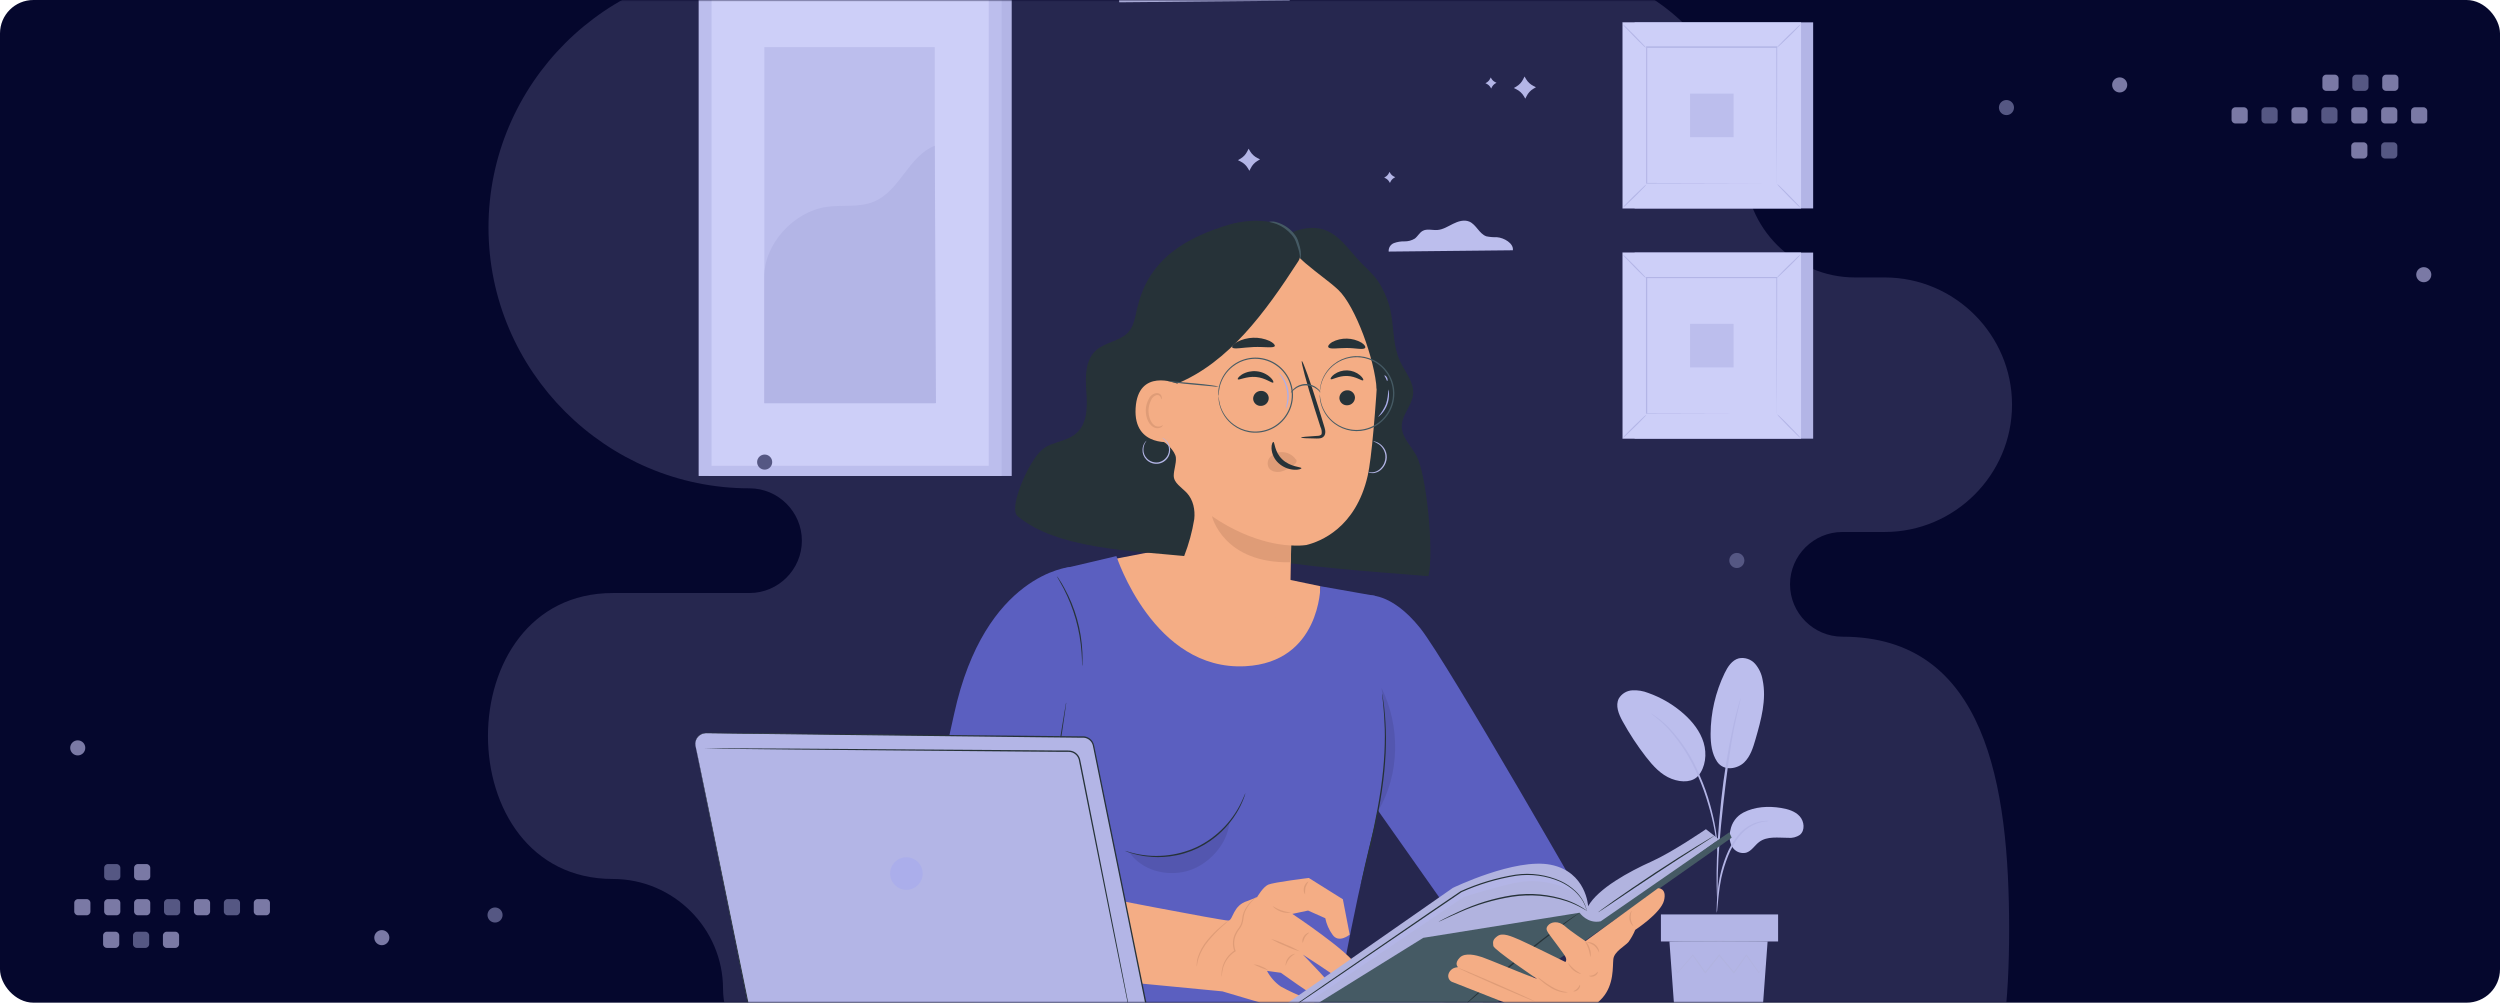 <svg width="748" height="300" viewBox="0 0 748 300" fill="none" xmlns="http://www.w3.org/2000/svg">
<rect width="748" height="300" rx="10" fill="#05072D"/>
<mask id="mask0" mask-type="alpha" maskUnits="userSpaceOnUse" x="0" y="0" width="748" height="300">
<rect width="748" height="300" rx="10" fill="#05072D"/>
</mask>
<g mask="url(#mask0)">
<path opacity="0.35" fill-rule="evenodd" clip-rule="evenodd" d="M183.388 262.987C201.509 262.987 216.336 277.804 216.336 295.917C216.336 328.964 290.4 356 323.463 356H341.435H481.076H551.246C594.199 356 601.131 320.878 601.131 277.948C601.131 235.019 594.199 190.498 551.246 190.498C542.627 190.498 535.574 183.45 535.574 174.835C535.574 166.219 542.627 159.169 551.246 159.169H563.903C584.856 159.169 602 142.034 602 121.093C602 100.173 584.895 83.054 563.975 83.015H555.008C536.887 83.015 522.061 68.197 522.061 50.084C522.061 17.038 495.009 -10 461.947 -10H224.251C181.3 -10 146.158 25.124 146.158 68.053C146.158 110.982 181.3 146.106 224.251 146.106C232.87 146.106 239.923 153.155 239.923 161.77C239.923 170.385 232.87 177.434 224.251 177.434H183.388C133.537 177.434 133.537 262.987 183.388 262.987Z" fill="#64638F"/>
<path d="M521.628 243.111C525.059 241.34 529.093 241.113 532.9 241.74C534.945 242.077 537.075 242.688 538.469 244.231C539.864 245.774 540.122 248.468 538.532 249.784C537.501 250.486 536.256 250.802 535.015 250.677C532.039 250.677 528.749 250.121 526.352 251.915C524.989 252.933 524.088 254.633 522.435 255.134C521.624 255.323 520.773 255.242 520.011 254.904C519.25 254.567 518.618 253.99 518.213 253.262C517.442 251.766 517.271 250.032 517.735 248.414C517.932 247.289 518.385 246.226 519.06 245.306C519.736 244.386 520.615 243.635 521.628 243.111Z" fill="#BCBEED"/>
<path d="M513.796 227.946C515.895 230.938 519.968 229.951 521.856 228.118C523.744 226.285 524.543 223.646 525.271 221.116C526.932 215.343 528.608 209.288 527.37 203.413C527.073 201.631 526.293 199.965 525.114 198.596C524.514 197.924 523.749 197.421 522.894 197.136C522.04 196.852 521.125 196.796 520.242 196.974C518.19 197.523 516.913 199.528 515.989 201.447C513.268 207.098 511.841 213.285 511.814 219.557C511.814 222.479 512.151 225.533 513.796 227.946Z" fill="#BCBEED"/>
<path d="M508.038 232.239C510.318 229.544 510.749 225.596 509.73 222.212C508.712 218.828 506.433 215.946 503.793 213.596C500.685 210.84 497.073 208.712 493.156 207.33C491.638 206.726 490.008 206.459 488.378 206.546C487.56 206.592 486.767 206.837 486.066 207.26C485.366 207.683 484.78 208.272 484.359 208.975C483.239 211.105 484.312 213.674 485.479 215.805C487.523 219.528 489.857 223.085 492.459 226.442C494.558 229.144 496.955 231.808 500.143 233.03C503.331 234.252 506.652 234.056 508.313 231.863" fill="#BCBEED"/>
<path d="M513.655 273.119C513.765 272.672 513.828 272.215 513.843 271.756C513.937 270.769 514.062 269.523 514.203 268.043C514.386 266.215 514.666 264.398 515.041 262.599C515.529 260.406 516.191 258.255 517.023 256.168C517.836 254.083 518.941 252.123 520.305 250.348C521.416 248.906 522.834 247.728 524.456 246.902C525.555 246.355 526.735 245.988 527.95 245.813C528.407 245.797 528.862 245.732 529.305 245.617C528.847 245.566 528.385 245.566 527.926 245.617C526.665 245.714 525.432 246.035 524.284 246.565C522.573 247.371 521.074 248.564 519.905 250.051C518.48 251.846 517.332 253.845 516.498 255.98C515.656 258.097 514.998 260.283 514.532 262.513C514.181 264.337 513.94 266.182 513.811 268.035C513.694 269.602 513.647 270.886 513.623 271.771C513.587 272.22 513.597 272.672 513.655 273.119Z" fill="#B3B5E6"/>
<path d="M513.913 270.26C513.936 270.052 513.936 269.841 513.913 269.633V267.824C513.913 266.257 513.913 263.993 513.991 261.189C514.132 255.589 514.61 249.565 515.558 241.066C516.443 233.077 517.626 223.779 518.871 217.732C519.138 216.353 519.412 215.116 519.655 214.035C519.897 212.954 520.109 212.014 520.305 211.254L520.728 209.499C520.79 209.296 520.827 209.085 520.837 208.873C520.745 209.063 520.671 209.263 520.618 209.468C520.477 209.922 520.305 210.494 520.093 211.199C519.882 211.904 519.623 212.875 519.349 213.964C519.075 215.053 518.769 216.275 518.48 217.646C516.932 224.795 515.768 232.022 514.994 239.296C514.062 247.818 513.639 255.565 513.6 261.181C513.6 263.993 513.6 266.265 513.701 267.832C513.701 268.568 513.78 269.163 513.811 269.633C513.817 269.846 513.851 270.057 513.913 270.26Z" fill="#B3B5E6"/>
<path d="M513.944 255.307C513.992 254.678 513.992 254.047 513.944 253.419C513.874 252.213 513.701 250.458 513.365 248.312C512.952 245.802 512.397 243.318 511.704 240.87C510.886 237.857 509.839 234.911 508.571 232.058C506.414 226.795 503.317 221.97 499.43 217.818C498.757 217.105 498.037 216.438 497.276 215.82C496.947 215.538 496.657 215.264 496.359 215.037L495.529 214.458C495.032 214.081 494.508 213.74 493.962 213.439C493.868 213.565 496.21 214.943 499.163 218.084C502.919 222.272 505.933 227.069 508.077 232.27C509.318 235.107 510.364 238.025 511.21 241.004C511.924 243.429 512.515 245.889 512.981 248.374C513.372 250.497 513.592 252.228 513.764 253.434C513.775 254.062 513.836 254.688 513.944 255.307Z" fill="#B3B5E6"/>
<path d="M499.493 281.688L500.989 302.219H527.362L528.866 281.688H499.493Z" fill="#B3B5E6"/>
<path d="M532.007 273.597H496.947V281.688H532.007V273.597Z" fill="#B3B5E6"/>
<path d="M528.373 288.393C528.373 288.393 528.334 288.464 528.247 288.589L527.856 289.106C527.48 289.584 526.971 290.25 526.289 291.072L526.219 291.158L526.156 291.072L522.412 285.848H522.631L518.91 291.111L518.793 291.276L518.668 291.119L514.258 285.879H514.508C514.438 285.981 514.352 286.083 514.265 286.184L510.349 291.127L510.224 291.291L510.098 291.119C508.759 289.231 507.513 287.461 506.385 285.863H506.597L502.022 291.08L501.936 291.174L501.874 291.064L500.44 288.66L500.072 288.017C500.028 287.946 499.991 287.869 499.962 287.79C499.962 287.79 500.017 287.853 500.119 287.994L500.519 288.613C500.887 289.184 501.396 289.976 502.03 290.962H501.881L506.393 285.683L506.503 285.55L506.605 285.691L510.357 290.931H510.106L514.023 285.981L514.265 285.675L514.391 285.519L514.516 285.675L518.91 290.931H518.668L522.42 285.699L522.529 285.542L522.639 285.699L526.328 290.97H526.195L527.762 289.051L528.193 288.558C528.246 288.496 528.306 288.441 528.373 288.393Z" fill="#B1B3DF"/>
<path d="M529.226 281.555C529.226 281.641 522.623 281.72 514.469 281.72C506.315 281.72 499.711 281.641 499.711 281.555C499.711 281.469 506.322 281.391 514.469 281.391C522.615 281.391 529.226 281.461 529.226 281.555Z" fill="#B1B3DF"/>
<path d="M542.496 6.687H489.083V62.364H542.496V6.687Z" fill="#B3B5E6"/>
<path d="M538.877 6.687H485.463V62.364H538.877V6.687Z" fill="#CDCFF8"/>
<path d="M538.861 62.388H485.448V6.672H538.861V62.388ZM485.448 62.349H538.861V6.734H485.479L485.448 62.349Z" fill="#B3B5E6"/>
<path d="M531.701 14.176H492.646V54.884H531.701V14.176Z" fill="#CDCFF8"/>
<path d="M492.647 55.15C492.369 55.559 492.046 55.935 491.683 56.27C491.056 56.928 490.179 57.837 489.2 58.792C488.221 59.748 487.312 60.617 486.647 61.236C486.307 61.591 485.929 61.906 485.519 62.176C485.791 61.766 486.112 61.39 486.474 61.056C487.101 60.398 487.978 59.489 488.965 58.534C489.952 57.578 490.853 56.701 491.519 56.09C491.858 55.735 492.236 55.42 492.647 55.15Z" fill="#B3B5E6"/>
<path d="M531.702 55.056C532.111 55.333 532.487 55.656 532.822 56.02C533.48 56.638 534.388 57.516 535.336 58.503C536.284 59.489 537.169 60.383 537.78 61.048C538.135 61.388 538.45 61.766 538.72 62.176C538.305 61.91 537.929 61.588 537.6 61.221C536.942 60.594 536.033 59.717 535.078 58.73C534.122 57.743 533.245 56.842 532.634 56.176C532.278 55.843 531.965 55.466 531.702 55.056Z" fill="#B3B5E6"/>
<path d="M531.592 14.277C531.882 13.869 532.218 13.495 532.595 13.165C533.222 12.507 534.099 11.599 535.078 10.651C536.057 9.703 536.966 8.818 537.632 8.207C537.969 7.85 538.348 7.534 538.759 7.267C538.485 7.678 538.162 8.054 537.796 8.387C537.177 9.045 536.3 9.954 535.313 10.909C534.326 11.865 533.417 12.742 532.752 13.353C532.405 13.709 532.016 14.019 531.592 14.277Z" fill="#B3B5E6"/>
<path d="M492.537 14.379C492.126 14.105 491.75 13.781 491.417 13.416C490.759 12.797 489.85 11.92 488.902 10.933C487.955 9.946 487.069 9.045 486.459 8.379C486.102 8.042 485.786 7.663 485.519 7.251C485.924 7.53 486.297 7.853 486.631 8.215C487.289 8.834 488.197 9.719 489.153 10.698C490.109 11.677 490.994 12.594 491.605 13.259C491.96 13.593 492.273 13.969 492.537 14.379Z" fill="#B3B5E6"/>
<path d="M531.592 54.884C531.592 54.884 531.592 54.813 531.592 54.688C531.592 54.563 531.592 54.359 531.592 54.116C531.592 53.607 531.592 52.871 531.592 51.915C531.592 49.988 531.592 47.215 531.553 43.62C531.553 36.492 531.506 26.332 531.474 14.176L531.623 14.325H492.678L492.85 14.152C492.85 29.09 492.85 43.072 492.85 54.884L492.701 54.735L520.9 54.813L528.819 54.852H530.918H528.85H520.963L492.67 54.931H492.521V54.782C492.521 43.032 492.521 29.011 492.521 14.05V13.87H492.646H531.592H531.741V14.027C531.741 26.223 531.686 36.414 531.662 43.573C531.662 47.121 531.662 49.91 531.623 51.829C531.623 52.777 531.623 53.497 531.623 53.999C531.623 54.234 531.623 54.422 531.623 54.555C531.624 54.665 531.614 54.776 531.592 54.884Z" fill="#B3B5E6"/>
<path d="M518.691 28.009H505.657V41.043H518.691V28.009Z" fill="#BCBEED"/>
<path d="M542.496 75.571H489.083V131.248H542.496V75.571Z" fill="#B3B5E6"/>
<path d="M538.877 75.571H485.463V131.248H538.877V75.571Z" fill="#CDCFF8"/>
<path d="M538.861 131.271H485.448V75.555H538.861V131.271ZM485.448 131.232H538.861V75.618H485.479L485.448 131.232Z" fill="#B3B5E6"/>
<path d="M531.701 83.059H492.646V123.767H531.701V83.059Z" fill="#CDCFF8"/>
<path d="M492.647 124.041C492.367 124.448 492.044 124.824 491.683 125.161C491.056 125.819 490.179 126.728 489.2 127.676C488.221 128.624 487.312 129.509 486.647 130.12C486.307 130.474 485.929 130.79 485.519 131.06C485.791 130.65 486.112 130.274 486.474 129.94C487.101 129.282 487.978 128.373 488.965 127.417C489.952 126.462 490.853 125.584 491.519 124.973C491.854 124.616 492.233 124.303 492.647 124.041Z" fill="#B3B5E6"/>
<path d="M531.702 123.939C532.111 124.216 532.487 124.54 532.822 124.903C533.48 125.522 534.388 126.399 535.336 127.386C536.284 128.373 537.169 129.266 537.78 129.932C538.138 130.271 538.454 130.652 538.72 131.067C538.309 130.793 537.933 130.47 537.6 130.104C536.942 129.485 536.033 128.6 535.078 127.621C534.122 126.642 533.245 125.725 532.634 125.06C532.278 124.726 531.965 124.35 531.702 123.939Z" fill="#B3B5E6"/>
<path d="M531.592 83.169C531.865 82.754 532.189 82.375 532.556 82.041C533.182 81.383 534.06 80.474 535.039 79.526C536.018 78.579 536.927 77.701 537.592 77.082C537.93 76.726 538.308 76.41 538.72 76.143C538.446 76.554 538.122 76.93 537.757 77.263C537.138 77.921 536.261 78.829 535.274 79.785C534.287 80.741 533.378 81.618 532.712 82.229C532.374 82.582 531.999 82.897 531.592 83.169Z" fill="#B3B5E6"/>
<path d="M492.537 83.263C492.126 82.988 491.75 82.665 491.417 82.299C490.759 81.68 489.85 80.803 488.902 79.816C487.955 78.829 487.069 77.936 486.459 77.27C486.104 76.931 485.788 76.553 485.519 76.143C485.928 76.413 486.302 76.734 486.631 77.098C487.289 77.717 488.197 78.602 489.153 79.581C490.109 80.56 490.994 81.477 491.605 82.143C491.96 82.476 492.273 82.853 492.537 83.263Z" fill="#B3B5E6"/>
<path d="M531.592 123.767C531.592 123.767 531.592 123.697 531.592 123.571C531.592 123.446 531.592 123.242 531.592 123C531.592 122.49 531.592 121.754 531.592 120.806C531.592 118.872 531.592 116.106 531.553 112.503C531.553 105.375 531.506 95.216 531.475 83.059L531.623 83.208H492.678L492.85 83.036C492.85 97.973 492.85 111.955 492.85 123.767L492.646 123.61L520.845 123.689H528.764H530.864H528.796H520.908L492.615 123.767H492.466V123.618C492.466 111.869 492.466 97.848 492.466 82.887V82.879H492.646H531.592H531.741V83.036C531.741 95.231 531.686 105.422 531.663 112.582C531.663 116.13 531.663 118.919 531.623 120.845C531.623 121.785 531.623 122.506 531.623 123.007C531.623 123.242 531.623 123.43 531.623 123.563C531.618 123.632 531.607 123.7 531.592 123.767Z" fill="#B3B5E6"/>
<path d="M518.691 96.892H505.657V109.926H518.691V96.892Z" fill="#BCBEED"/>
<path d="M373.585 44.497L374.047 45.281C374.569 46.142 375.324 46.837 376.225 47.286L377.008 47.677L376.225 48.147C375.36 48.665 374.664 49.421 374.219 50.325L373.82 51.108L373.358 50.325C372.838 49.462 372.083 48.766 371.18 48.32L370.397 47.92L371.18 47.458C372.043 46.939 372.739 46.183 373.186 45.281L373.585 44.497Z" fill="#B3B5E6"/>
<path d="M456.137 22.886L456.599 23.669C457.113 24.542 457.87 25.247 458.777 25.698L459.56 26.098L458.777 26.56C457.914 27.079 457.218 27.835 456.772 28.737L456.372 29.52L455.91 28.737C455.389 27.876 454.634 27.181 453.733 26.732L452.949 26.332L453.733 25.87C454.595 25.351 455.291 24.595 455.738 23.693L456.137 22.886Z" fill="#B3B5E6"/>
<path d="M414.074 -3.284L414.309 -2.9C414.569 -2.469 414.946 -2.121 415.398 -1.898L415.805 -1.694L415.421 -1.467C414.985 -1.207 414.634 -0.826 414.411 -0.37L414.215 0.029L413.98 -0.355C413.723 -0.788 413.344 -1.136 412.891 -1.357L412.484 -1.561L412.876 -1.796C413.307 -2.056 413.655 -2.433 413.878 -2.885L414.074 -3.284Z" fill="#B3B5E6"/>
<path d="M446.032 23.176L446.259 23.56C446.522 23.991 446.902 24.339 447.356 24.562L447.755 24.766L447.371 24.993C446.94 25.256 446.592 25.636 446.369 26.09L446.165 26.489L445.938 26.105C445.675 25.674 445.295 25.326 444.841 25.103L444.442 24.899L444.826 24.672C445.257 24.409 445.605 24.029 445.828 23.575L446.032 23.176Z" fill="#B3B5E6"/>
<path d="M415.734 51.422L415.969 51.805C416.229 52.236 416.607 52.584 417.058 52.808L417.465 53.012L417.074 53.239C416.642 53.501 416.294 53.882 416.071 54.335L415.867 54.735L415.64 54.351C415.379 53.919 415.002 53.569 414.551 53.341L414.144 53.145L414.528 52.91C414.961 52.65 415.312 52.273 415.538 51.821L415.734 51.422Z" fill="#B3B5E6"/>
<path d="M452.651 74.881C452.933 72.821 450.02 71.121 447.826 70.965C446.775 71.008 445.722 70.918 444.693 70.698C442.547 69.915 441.693 67.181 439.602 66.296C438.035 65.638 436.234 66.226 434.714 66.986C433.194 67.746 431.698 68.709 430.014 68.819C428.542 68.913 426.936 68.364 425.651 69.085C424.688 69.625 424.186 70.73 423.301 71.388C422.378 71.951 421.312 72.239 420.231 72.218C419.15 72.19 418.074 72.365 417.058 72.735C416.558 72.933 416.136 73.286 415.853 73.744C415.571 74.201 415.444 74.738 415.492 75.273L452.651 74.881Z" fill="#BCBEED"/>
<path d="M385.875 0.209C386.267 -2.626 382.264 -4.96 379.264 -5.195C377.823 -5.313 376.334 -5.093 374.979 -5.571C372.034 -6.597 370.859 -10.396 367.992 -11.611C365.846 -12.511 363.371 -11.704 361.287 -10.663C359.204 -9.621 357.151 -8.313 354.825 -8.148C352.804 -8.015 350.611 -8.767 348.841 -7.78C347.517 -7.044 346.828 -5.524 345.613 -4.647C344.347 -3.87 342.885 -3.473 341.399 -3.503C339.919 -3.54 338.445 -3.301 337.052 -2.798C335.713 -2.18 334.6 -0.762 334.874 0.687L385.875 0.209Z" fill="#B1B3DF"/>
<path d="M302.704 -7.639H212.053V142.41H302.704V-7.639Z" fill="#B3B5E6"/>
<path d="M299.688 -7.639H209.037V142.41H299.688V-7.639Z" fill="#BCBEED"/>
<path d="M295.827 -4.6H212.899V139.363H295.827V-4.6Z" fill="#CDCFF8"/>
<path d="M279.683 14.105H228.69V120.657H279.683V14.105Z" fill="#BCBEED"/>
<path d="M228.674 82.957C228.557 73.001 237.502 63.281 247.364 61.894C252.063 61.228 257.053 62.169 261.463 60.328C269.296 57.108 271.795 46.698 279.682 43.604L280.043 120.618H228.674V82.957Z" fill="#B3B5E6"/>
<path d="M330.127 167.882L346.819 164.663L378.84 172.01L395.07 175.394L395.305 197.57L359.101 204.235L334.67 196.998L325.435 183.407L330.127 167.882Z" fill="#F4AD85"/>
<path d="M318.268 170.091L334.02 166.379C334.02 166.379 345.159 200.844 372.645 199.332C395.047 198.118 395.07 175.394 395.07 175.394L411.449 178.285C411.449 178.285 418.319 219.87 410.791 249.04C404.525 273.323 398.963 306.597 398.963 306.597H290.155L318.268 170.091Z" fill="#5B5FC0"/>
<path d="M477.881 276.644C477.881 276.644 433.006 198.024 424.93 187.935C416.087 176.891 409.029 178.167 409.029 178.167L404.282 231.126L442.437 285.26L451.531 288.542L477.881 276.644Z" fill="#5B5FC0"/>
<path d="M320.148 169.653C320.148 169.653 294.644 171.689 285.495 213.518C281.359 232.419 276.095 254.57 274.622 269.453C273.526 280.255 280.192 291.487 290.962 292.866L304.482 295.372C308.054 296.035 311.744 295.304 314.792 293.328C317.84 291.352 320.015 288.282 320.868 284.751L325.435 265.842L313.27 261.753L316.082 205.426L320.148 169.653Z" fill="#5B5FC0"/>
<path d="M413.533 207.517C413.592 207.706 413.632 207.9 413.65 208.097C413.721 208.52 413.799 209.084 413.909 209.781C413.963 210.149 414.018 210.565 414.089 211.003C414.159 211.442 414.183 211.935 414.23 212.46C414.339 213.502 414.465 214.692 414.52 216.016C414.709 219.112 414.73 222.216 414.582 225.314C414.399 229.106 414.023 232.887 413.454 236.641C412.867 240.635 412.13 244.411 411.386 247.826C410.642 251.241 409.898 254.304 409.264 256.873C408.629 259.442 408.073 261.502 407.697 262.928C407.509 263.61 407.36 264.158 407.243 264.565C407.195 264.757 407.135 264.945 407.062 265.129C407.078 264.933 407.113 264.739 407.164 264.549C407.258 264.127 407.391 263.578 407.548 262.889L408.989 256.771C409.593 254.194 410.313 251.132 411.026 247.716C411.739 244.301 412.475 240.534 413.063 236.547C413.65 232.56 414.05 228.714 414.214 225.259C414.379 221.805 414.394 218.632 414.214 216.001C414.214 214.685 414.073 213.494 413.987 212.444C413.948 211.927 413.909 211.442 413.877 210.987C413.846 210.533 413.775 210.142 413.736 209.766C413.658 209.068 413.603 208.504 413.556 208.081C413.536 207.894 413.528 207.706 413.533 207.517Z" fill="#263238"/>
<path d="M326.626 267.863C326.572 267.752 326.527 267.637 326.493 267.518C326.414 267.26 326.305 266.931 326.172 266.508L325.67 264.886C325.529 264.149 325.218 263.454 324.762 262.858C324.091 262.214 323.289 261.723 322.412 261.416C321.38 261.026 320.316 260.727 319.232 260.523C316.647 260.044 314.027 259.782 311.399 259.74H311.187V259.536L313.49 244.521C314.97 235.066 316.318 226.505 317.297 220.238C317.806 217.168 318.213 214.669 318.503 212.899C318.644 212.061 318.762 211.395 318.848 210.901C318.848 210.698 318.918 210.525 318.95 210.384C318.955 210.325 318.971 210.266 318.997 210.212C319.009 210.271 319.009 210.333 318.997 210.392C318.997 210.533 318.997 210.706 318.934 210.917C318.871 211.41 318.777 212.076 318.668 212.922C318.409 214.7 318.041 217.207 317.594 220.285C316.639 226.552 315.339 235.097 313.897 244.568C313.051 249.972 312.26 255.087 311.547 259.576L311.367 259.364C314.027 259.433 316.677 259.729 319.286 260.249C320.386 260.469 321.463 260.786 322.506 261.197C323.419 261.532 324.246 262.067 324.926 262.764C325.206 263.078 325.414 263.45 325.537 263.852L325.827 264.894C326.007 265.529 326.156 266.077 326.281 266.531C326.407 266.986 326.485 267.315 326.548 267.557C326.583 267.657 326.609 267.759 326.626 267.863Z" fill="#263238"/>
<path d="M291.495 274.255C291.52 273.898 291.588 273.545 291.698 273.205C291.945 272.261 292.275 271.341 292.685 270.456C294.021 267.497 296.103 264.937 298.728 263.027C301.352 261.117 304.428 259.922 307.654 259.56C308.621 259.442 309.596 259.41 310.568 259.466C310.927 259.47 311.284 259.515 311.633 259.599C310.324 259.606 309.017 259.688 307.717 259.842C304.564 260.277 301.568 261.484 298.995 263.356C296.422 265.228 294.351 267.707 292.967 270.573C292.411 271.773 291.919 273.002 291.495 274.255Z" fill="#263238"/>
<path d="M297.393 253.435C297.593 253.384 297.799 253.365 298.004 253.38C298.567 253.369 299.129 253.395 299.688 253.458C301.538 253.644 303.35 254.098 305.069 254.805C306.788 255.517 308.397 256.469 309.848 257.633C310.287 257.981 310.703 258.358 311.093 258.761C311.367 259.051 311.516 259.215 311.492 259.239C311.469 259.262 310.803 258.69 309.675 257.86C306.717 255.693 303.276 254.279 299.649 253.74C298.263 253.536 297.393 253.505 297.393 253.435Z" fill="#263238"/>
<path d="M323.79 199.332C323.739 198.961 323.72 198.586 323.735 198.212C323.735 197.491 323.688 196.457 323.594 195.181C323.359 191.849 322.787 188.55 321.886 185.334C320.973 182.124 319.743 179.012 318.213 176.045C317.617 174.909 317.116 174 316.748 173.389C316.542 173.077 316.363 172.746 316.215 172.402C316.465 172.681 316.688 172.982 316.881 173.303C317.296 173.898 317.837 174.783 318.448 175.911C321.708 181.827 323.557 188.417 323.853 195.165C323.907 196.45 323.9 197.515 323.853 198.212C323.869 198.586 323.848 198.962 323.79 199.332Z" fill="#263238"/>
<g opacity="0.3">
<path opacity="0.3" d="M412.373 242.601C418.874 231.58 419.015 217.262 413.337 205.786C415.163 218.012 414.77 230.468 412.177 242.554" fill="black"/>
</g>
<g opacity="0.3">
<path opacity="0.3" d="M354.488 255.064C349.553 256.513 342.738 256.865 337.905 255.064C341.673 260.414 348.934 262.348 355.232 260.61C361.53 258.871 367.342 252.565 367.827 246.04C364.78 250.16 359.43 253.638 354.488 255.064Z" fill="black"/>
</g>
<path d="M372.645 237.267C372.622 237.417 372.582 237.564 372.527 237.706C372.433 237.988 372.324 238.419 372.104 238.936C371.533 240.432 370.822 241.872 369.981 243.236C368.741 245.269 367.243 247.133 365.525 248.782C361.307 252.887 355.864 255.5 350.023 256.223C347.662 256.529 345.272 256.529 342.911 256.223C341.316 256.025 339.743 255.681 338.211 255.197C337.663 255.032 337.263 254.852 336.981 254.75C336.838 254.702 336.699 254.642 336.566 254.57C337.135 254.698 337.697 254.855 338.25 255.04C344.882 256.884 351.955 256.298 358.193 253.387C364.368 250.352 369.247 245.198 371.94 238.865C372.394 237.847 372.606 237.251 372.645 237.267Z" fill="#263238"/>
<path d="M317.625 292.106C317.625 292.106 317.571 292.192 317.43 292.317C317.232 292.514 317.02 292.694 316.795 292.858C315.976 293.469 315.067 293.95 314.101 294.284C312.664 294.761 311.165 295.025 309.652 295.067C307.821 295.125 305.99 295.059 304.168 294.871C300.252 294.534 296.774 293.962 294.26 293.516C292.999 293.289 291.98 293.093 291.283 292.944C290.912 292.894 290.547 292.805 290.194 292.678C290.567 292.683 290.94 292.72 291.307 292.787L294.307 293.226C296.829 293.61 300.322 294.127 304.208 294.464C306.029 294.652 307.86 294.728 309.691 294.691C311.173 294.66 312.644 294.422 314.061 293.986C315.337 293.541 316.538 292.908 317.625 292.106Z" fill="#263238"/>
<path d="M406.092 86.012L409.311 82.879C413.596 84.743 415.577 89.717 416.306 94.338C417.034 98.96 416.925 103.816 418.891 108.062C420.395 111.328 423.128 114.328 422.807 117.939C422.502 121.347 419.416 124.104 419.4 127.527C419.4 130.825 422.141 133.355 423.739 136.237C426.974 142.073 429.074 165.948 427.382 172.41C413.149 171.18 387.943 169.661 373.702 166.386C377.454 141.853 393.253 107.232 406.092 86.012Z" fill="#263238"/>
<path d="M412.46 107.882C413.447 91.205 401.337 75.947 384.457 73.934C366.543 71.803 350.696 84.633 349.208 102.085L345.01 172.535C344.933 173.897 345.313 175.245 346.091 176.366C350.226 182.413 357.715 187.144 364.412 188.076C370.89 188.977 377.462 187.293 382.976 184.222C383.891 183.705 384.654 182.957 385.189 182.052C385.723 181.148 386.011 180.119 386.023 179.068L386.313 163.3C386.312 163.287 386.314 163.273 386.318 163.26C386.323 163.247 386.331 163.235 386.34 163.226C386.35 163.216 386.362 163.208 386.375 163.204C386.387 163.199 386.401 163.197 386.415 163.198C387.89 163.31 389.374 163.268 390.841 163.073C395.008 162.055 405.637 157.966 409.209 142.363C410.4 137.193 411.59 122.506 412.46 107.882Z" fill="#F4AD85"/>
<path d="M389.29 130.919C389.29 130.762 391.037 130.59 393.865 130.433C394.577 130.433 395.259 130.316 395.431 129.846C395.536 129.127 395.416 128.394 395.086 127.746L393.332 122.263C390.904 114.493 389.196 108.125 389.509 108.038C389.823 107.952 392.055 114.164 394.483 121.934C395.063 123.853 395.619 125.678 396.152 127.417C396.371 128.201 396.771 129.156 396.34 130.182C396.22 130.422 396.047 130.63 395.833 130.792C395.62 130.953 395.373 131.064 395.11 131.114C394.71 131.194 394.303 131.223 393.896 131.201C391.045 131.185 389.298 131.075 389.29 130.919Z" fill="#263238"/>
<path d="M407.854 113.78C407.548 114.117 405.7 112.566 403.052 112.488C400.405 112.409 398.431 113.796 398.149 113.435C398.008 113.271 398.329 112.652 399.19 112.01C400.329 111.192 401.706 110.773 403.107 110.819C404.506 110.867 405.849 111.383 406.922 112.284C407.744 112.989 408.05 113.631 407.854 113.78Z" fill="#263238"/>
<path d="M380.955 114.454C380.595 114.79 378.668 113.044 375.777 112.793C372.887 112.542 370.639 113.866 370.349 113.474C370.208 113.294 370.6 112.691 371.579 112.049C372.891 111.271 374.416 110.931 375.934 111.078C377.453 111.212 378.888 111.836 380.023 112.856C380.877 113.615 381.127 114.305 380.955 114.454Z" fill="#263238"/>
<path d="M386.313 163.191C386.313 163.191 375.519 163.308 362.61 154.441C362.61 154.441 365.947 168.681 386.227 168.235L386.313 163.191Z" fill="#DF9C77"/>
<path d="M387.684 137.42C387.192 136.727 386.534 136.168 385.771 135.794C385.007 135.42 384.162 135.244 383.313 135.282C382.7 135.291 382.094 135.423 381.533 135.67C380.972 135.918 380.467 136.276 380.047 136.723C379.646 137.151 379.388 137.694 379.311 138.275C379.234 138.857 379.34 139.448 379.616 139.966C380.297 141.055 381.848 141.407 383.203 141.125C384.545 140.758 385.802 140.13 386.9 139.276C387.227 139.068 387.513 138.803 387.746 138.493C387.857 138.349 387.921 138.175 387.933 137.994C387.944 137.812 387.901 137.632 387.809 137.475" fill="#DF9C77"/>
<path d="M380.987 132.227C381.441 132.227 381.261 135.203 383.705 137.49C386.149 139.778 389.384 139.668 389.384 140.083C389.384 140.279 388.6 140.616 387.269 140.553C385.503 140.455 383.826 139.749 382.522 138.556C381.28 137.42 380.532 135.842 380.438 134.161C380.399 132.916 380.783 132.227 380.987 132.227Z" fill="#263238"/>
<path d="M381.417 103.534C381.088 104.255 378.339 103.699 375.057 103.832C371.775 103.965 369.073 104.615 368.681 103.95C368.516 103.613 369.018 102.955 370.138 102.312C371.627 101.537 373.272 101.106 374.951 101.051C376.629 100.997 378.299 101.321 379.835 101.999C380.971 102.563 381.527 103.19 381.417 103.534Z" fill="#263238"/>
<path d="M408.425 104.122C407.862 104.749 405.629 104.122 402.942 104.122C400.256 104.122 398 104.568 397.459 103.918C397.224 103.605 397.577 102.978 398.564 102.352C399.93 101.636 401.456 101.277 402.998 101.31C404.54 101.343 406.049 101.766 407.384 102.54C408.355 103.174 408.676 103.816 408.425 104.122Z" fill="#263238"/>
<path d="M386.901 70.409C385.444 67.933 382.741 66.805 379.718 66.351C367.373 64.479 353.603 71.913 346.686 82.299C339.77 92.686 339.401 108.187 344.462 119.592L352.161 114.783C367.616 108.407 378.527 93.516 388.467 78.132C389.854 76.041 388.193 72.563 386.901 70.409Z" fill="#263238"/>
<path d="M405.919 77.2C400.757 71.325 397.005 65.45 386.289 69.555C384.722 72.555 387.856 76.448 390.55 78.719C394.467 82.056 397.827 84.304 400.381 86.694C405.535 91.511 411.394 107.717 411.903 116.561C411.903 117.117 412.882 108.971 413.47 108.884C414.19 108.775 417.096 105.219 416.697 100.362C415.318 83.764 411.081 83.067 405.919 77.2Z" fill="#263238"/>
<path d="M379.749 66.351C380.554 66.194 381.387 66.265 382.154 66.555C384.05 67.136 385.741 68.248 387.026 69.759C387.393 70.183 387.718 70.642 387.997 71.129C388.241 71.6 388.43 72.097 388.561 72.61C388.841 73.437 389.053 74.286 389.196 75.148C389.407 76.659 389.047 77.576 388.969 77.552C388.89 77.529 389.008 76.628 388.679 75.242C388.461 74.421 388.2 73.614 387.896 72.821C387.756 72.358 387.573 71.91 387.347 71.482C387.082 71.033 386.778 70.608 386.439 70.213C385.226 68.808 383.691 67.717 381.966 67.033C380.634 66.555 379.734 66.477 379.749 66.351Z" fill="#455A64"/>
<path d="M405.41 118.911C405.411 119.512 405.182 120.09 404.769 120.527C404.357 120.964 403.793 121.227 403.193 121.261C402.895 121.288 402.595 121.257 402.309 121.167C402.024 121.077 401.759 120.931 401.531 120.738C401.303 120.545 401.115 120.308 400.98 120.041C400.844 119.774 400.763 119.483 400.741 119.185C400.726 118.575 400.949 117.982 401.363 117.534C401.777 117.085 402.349 116.815 402.958 116.78C403.261 116.751 403.566 116.784 403.855 116.877C404.145 116.969 404.412 117.12 404.641 117.319C404.871 117.518 405.057 117.762 405.189 118.036C405.321 118.31 405.396 118.607 405.41 118.911Z" fill="#263238"/>
<path d="M379.608 119.036C379.623 119.646 379.4 120.238 378.987 120.687C378.573 121.136 378.001 121.406 377.391 121.441C377.094 121.47 376.793 121.439 376.508 121.35C376.223 121.261 375.958 121.116 375.729 120.923C375.501 120.731 375.313 120.494 375.178 120.228C375.042 119.962 374.961 119.671 374.939 119.373C374.922 118.761 375.144 118.167 375.558 117.716C375.972 117.266 376.545 116.995 377.156 116.96C377.454 116.931 377.755 116.962 378.041 117.052C378.327 117.141 378.592 117.287 378.82 117.48C379.049 117.674 379.237 117.911 379.372 118.178C379.507 118.446 379.587 118.737 379.608 119.036Z" fill="#263238"/>
<path d="M308.61 138.642C310.067 136.245 311.743 133.989 314.406 132.994C317.069 132 320.093 131.428 322.184 129.485C325.466 126.47 325.318 121.456 325.02 117.086C324.722 112.715 324.644 107.686 327.996 104.749C330.801 102.297 335.258 102.078 337.686 99.266C339.307 97.394 339.628 94.809 340.192 92.419C341.759 86.02 345.26 74.842 364.122 68.411L347.438 131.812C348.683 132.164 351.66 135 351.824 136.919C351.973 138.713 351.198 140.53 351.182 142.331C351.182 144.532 353.579 145.848 355.099 147.478C357.026 149.553 357.621 152.546 357.323 155.311C356.705 159.09 355.695 162.794 354.307 166.363C338.829 164.796 316.239 164.295 304.443 154.426C302.304 152.64 305.367 143.976 308.61 138.642Z" fill="#263238"/>
<path d="M352.193 114.783C351.903 114.626 340.506 110.083 339.777 122.106C339.049 134.13 351.245 132.344 351.284 132.007C351.323 131.671 352.193 114.783 352.193 114.783Z" fill="#F4AD85"/>
<path d="M347.9 127.245C347.845 127.198 347.681 127.378 347.313 127.511C346.803 127.698 346.241 127.678 345.746 127.456C344.509 126.908 343.561 124.832 343.631 122.67C343.671 121.64 343.939 120.632 344.415 119.717C344.551 119.35 344.774 119.021 345.064 118.758C345.355 118.495 345.704 118.305 346.083 118.206C346.327 118.157 346.581 118.195 346.8 118.314C347.019 118.433 347.189 118.624 347.281 118.856C347.422 119.2 347.328 119.435 347.391 119.459C347.454 119.482 347.665 119.271 347.595 118.77C347.55 118.467 347.4 118.19 347.172 117.986C346.858 117.716 346.449 117.58 346.036 117.61C345.538 117.677 345.065 117.87 344.663 118.172C344.261 118.473 343.944 118.874 343.741 119.334C343.169 120.344 342.851 121.478 342.817 122.639C342.746 125.059 343.843 127.394 345.55 127.997C345.866 128.112 346.203 128.153 346.537 128.118C346.871 128.082 347.193 127.971 347.477 127.793C347.861 127.527 347.939 127.268 347.9 127.245Z" fill="#DF9C77"/>
<path d="M394.843 117.924C394.907 117.02 395.035 116.122 395.227 115.237C395.589 113.756 396.257 112.366 397.186 111.157C398.116 109.948 399.288 108.947 400.626 108.216C401.965 107.486 403.441 107.043 404.961 106.915C406.48 106.787 408.01 106.978 409.452 107.474C410.445 107.809 411.38 108.296 412.225 108.916C413.127 109.539 413.921 110.307 414.575 111.187C415.978 113.025 416.755 115.265 416.792 117.577C416.829 119.889 416.123 122.152 414.778 124.033C414.157 124.933 413.396 125.726 412.522 126.383C411.699 127.032 410.779 127.547 409.796 127.911C407.979 128.611 406.007 128.811 404.086 128.49C402.411 128.214 400.825 127.546 399.457 126.54C397.454 125.083 396 122.994 395.329 120.61C395.113 119.729 394.956 118.834 394.859 117.932C394.856 117.992 394.856 118.052 394.859 118.112C394.859 118.261 394.859 118.433 394.859 118.644C394.866 118.931 394.895 119.216 394.945 119.498C394.988 119.887 395.061 120.272 395.164 120.65C395.793 123.102 397.245 125.264 399.277 126.775C400.781 127.901 402.547 128.628 404.408 128.888C406.269 129.148 408.166 128.933 409.922 128.263C412.006 127.475 413.809 126.085 415.099 124.268C416.496 122.319 417.229 119.973 417.191 117.575C417.153 115.178 416.346 112.856 414.888 110.952C414.209 110.044 413.389 109.251 412.46 108.602C411.591 107.979 410.632 107.493 409.616 107.161C407.84 106.547 405.938 106.393 404.087 106.712C402.235 107.031 400.494 107.814 399.026 108.986C397.039 110.563 395.656 112.776 395.11 115.253C395.02 115.634 394.957 116.022 394.922 116.412C394.883 116.698 394.865 116.985 394.867 117.274C394.867 117.485 394.867 117.657 394.867 117.798C394.857 117.84 394.849 117.882 394.843 117.924Z" fill="#455A64"/>
<path d="M364.577 118.409C364.639 117.506 364.765 116.608 364.953 115.723C365.542 113.32 366.921 111.185 368.869 109.66C370.206 108.612 371.77 107.893 373.436 107.561C375.346 107.183 377.322 107.321 379.162 107.96C380.153 108.298 381.088 108.784 381.935 109.401C382.835 110.027 383.629 110.794 384.284 111.673C385.686 113.51 386.463 115.747 386.501 118.057C386.539 120.368 385.836 122.629 384.496 124.511C383.872 125.41 383.107 126.204 382.232 126.861C381.409 127.51 380.489 128.026 379.506 128.389C377.689 129.089 375.717 129.289 373.796 128.968C372.123 128.692 370.54 128.024 369.175 127.018C367.17 125.561 365.714 123.472 365.039 121.088C364.823 120.207 364.668 119.312 364.577 118.409C364.568 118.469 364.568 118.53 364.577 118.589C364.577 118.73 364.577 118.911 364.577 119.122C364.576 119.408 364.603 119.694 364.655 119.976C364.697 120.366 364.773 120.751 364.882 121.127C365.504 123.583 366.957 125.747 368.994 127.253C370.38 128.293 371.989 128.996 373.694 129.305C375.675 129.646 377.712 129.452 379.592 128.741C381.68 127.959 383.484 126.567 384.77 124.746C386.167 122.797 386.9 120.451 386.862 118.053C386.824 115.656 386.016 113.334 384.559 111.43C383.211 109.654 381.365 108.321 379.256 107.6C377.353 106.95 375.31 106.822 373.342 107.232C371.245 107.663 369.317 108.689 367.789 110.188C366.26 111.687 365.197 113.595 364.725 115.683C364.628 116.063 364.565 116.451 364.537 116.843C364.491 117.127 364.473 117.416 364.483 117.704V118.229C364.5 118.295 364.533 118.357 364.577 118.409Z" fill="#455A64"/>
<path d="M386.196 117.587C386.258 117.626 386.572 117.117 387.3 116.529C388.234 115.755 389.404 115.321 390.616 115.3C391.829 115.279 393.014 115.671 393.974 116.412C394.757 116.968 395.055 117.469 395.11 117.422C394.915 116.928 394.584 116.498 394.154 116.185C393.173 115.326 391.907 114.864 390.604 114.888C389.3 114.913 388.052 115.423 387.104 116.318C386.689 116.647 386.374 117.087 386.196 117.587Z" fill="#455A64"/>
<path d="M349.436 114.015C350.157 114.244 350.9 114.396 351.652 114.469C353.039 114.689 354.958 114.892 357.073 115.08L362.501 115.566C363.245 115.681 363.996 115.738 364.749 115.738C364.028 115.508 363.285 115.353 362.532 115.276C361.154 115.065 359.235 114.861 357.112 114.673L351.691 114.187C350.946 114.068 350.191 114.01 349.436 114.015Z" fill="#455A64"/>
<path d="M412.327 124.699C413.304 123.57 414.097 122.293 414.677 120.916C415.132 119.49 415.361 118.002 415.358 116.506C415.532 116.927 415.613 117.382 415.593 117.837C415.621 118.935 415.44 120.027 415.06 121.057C414.681 122.087 414.107 123.034 413.368 123.845C412.797 124.456 412.358 124.738 412.327 124.699Z" fill="#ABAEEB"/>
<path d="M414.222 112.323C414.284 112.229 414.731 112.456 415.005 112.989C415.279 113.522 415.162 114.007 415.052 113.999C414.942 113.992 414.848 113.592 414.637 113.161C414.425 112.73 414.151 112.409 414.222 112.323Z" fill="#ABAEEB"/>
<path d="M384.676 122.326C384.614 122.326 384.833 121.699 385.013 120.689C385.475 118.038 384.966 115.31 383.58 113.005C383.055 112.127 382.632 111.642 382.679 111.595C383.14 111.931 383.529 112.358 383.822 112.848C384.609 113.987 385.15 115.277 385.41 116.636C385.67 117.996 385.645 119.395 385.334 120.744C385.224 121.31 385 121.848 384.676 122.326Z" fill="#ABAEEB"/>
<path d="M343.036 131.843C343.036 131.843 342.872 132.078 342.637 132.509C342.3 133.121 342.122 133.808 342.12 134.506C342.107 135.013 342.199 135.516 342.391 135.985C342.582 136.454 342.869 136.879 343.232 137.232C343.67 137.668 344.205 137.993 344.793 138.182C345.381 138.372 346.006 138.419 346.616 138.321C347.222 138.196 347.79 137.932 348.277 137.55C348.764 137.168 349.155 136.679 349.42 136.12C349.634 135.661 349.752 135.162 349.767 134.656C349.782 134.15 349.693 133.645 349.506 133.175C349.259 132.523 348.856 131.942 348.331 131.483C347.955 131.161 347.705 131.028 347.72 130.997C347.979 131.063 348.22 131.186 348.425 131.357C349.023 131.792 349.489 132.383 349.772 133.065C349.999 133.57 350.117 134.117 350.117 134.671C350.117 135.224 349.999 135.771 349.772 136.276C349.503 136.906 349.081 137.459 348.545 137.885C348.009 138.311 347.376 138.598 346.702 138.719C346.028 138.84 345.335 138.792 344.684 138.579C344.033 138.366 343.445 137.995 342.973 137.498C342.583 137.107 342.28 136.637 342.084 136.12C341.889 135.603 341.804 135.05 341.838 134.498C341.865 133.761 342.095 133.045 342.503 132.43C342.778 132 343.036 131.827 343.036 131.843Z" fill="#B3B5E6"/>
<path d="M409.201 141.086C409.864 141.351 410.595 141.395 411.285 141.211C412.023 141.005 412.688 140.595 413.204 140.028C413.84 139.342 414.269 138.489 414.442 137.569C414.621 136.648 414.506 135.694 414.113 134.843C413.79 134.145 413.31 133.531 412.71 133.049C412.132 132.626 411.5 132.281 410.831 132.023C411.03 132.005 411.23 132.032 411.418 132.101C411.948 132.248 412.447 132.49 412.891 132.814C413.556 133.303 414.093 133.945 414.457 134.686C414.904 135.602 415.042 136.639 414.849 137.639C414.657 138.64 414.178 139.562 413.47 140.295C412.896 140.894 412.157 141.311 411.347 141.493C410.805 141.621 410.237 141.591 409.71 141.407C409.342 141.258 409.186 141.101 409.201 141.086Z" fill="#B3B5E6"/>
<path d="M365.752 296.618L377.368 300.057C377.368 300.057 383.775 302.806 386.893 303.519C390.762 304.404 393.402 303.205 393.543 301.051C393.684 298.897 390.676 298.623 390.676 298.623C388.12 297.649 385.633 296.5 383.235 295.184C381.493 293.975 380.069 292.362 379.083 290.485L383.235 291.056C383.235 291.056 391.969 297.323 395.258 299.218C398.548 301.114 399.269 297.785 399.551 296.782C399.833 295.78 389.822 285.62 389.822 285.62C389.822 285.62 399.41 291.777 401.125 293.312C402.841 294.848 405.426 295.349 405.997 294.354C406.569 293.359 408.144 293.351 405.997 289.106C403.851 284.861 386.673 273.44 386.673 273.44L391.373 272.437L396.527 274.732C396.886 276.501 397.618 278.173 398.674 279.636C400.53 282.393 403.828 279.636 403.828 279.636L401.783 269.061L391.6 262.685C391.6 262.685 381.01 263.978 379.436 264.691C377.861 265.403 376.138 268.403 376.138 268.403L373.279 269.563C368.838 270.847 368.987 275.289 367.553 275.43C366.12 275.571 324.339 267.424 324.339 267.424L320.555 266.437C314.289 271.192 311.79 279.048 310.686 286.02C310.686 286.02 309.534 289.435 310.686 291.315L365.752 296.618Z" fill="#F4AD85"/>
<path d="M358.083 289.184C358.034 288.961 358.021 288.731 358.044 288.503C358.041 288.24 358.065 287.978 358.115 287.72C358.151 287.364 358.219 287.013 358.318 286.67C358.906 284.692 359.902 282.859 361.24 281.289C362.539 279.71 363.987 278.259 365.564 276.957C366.188 276.387 366.868 275.881 367.592 275.445C367.013 276.045 366.398 276.61 365.752 277.137C364.245 278.487 362.842 279.948 361.553 281.508C360.252 283.045 359.251 284.812 358.6 286.717C358.138 288.213 358.169 289.192 358.083 289.184Z" fill="#DF9C77"/>
<path d="M376.178 268.403C376.178 268.403 375.833 268.584 375.3 269.014C374.558 269.641 373.916 270.378 373.397 271.2C373.022 271.755 372.702 272.345 372.441 272.962C372.2 273.688 372.048 274.44 371.987 275.202C371.879 276.089 371.562 276.937 371.063 277.678C370.496 278.394 370.029 279.185 369.676 280.028C369.14 281.451 369.14 283.022 369.676 284.445L369.731 284.594L369.598 284.68C367.782 285.853 366.467 287.66 365.909 289.748C365.716 290.572 365.598 291.411 365.556 292.255C365.493 292.036 365.466 291.809 365.478 291.581C365.469 290.946 365.538 290.312 365.681 289.694C366.181 287.499 367.512 285.585 369.394 284.351L369.316 284.586C368.749 283.071 368.749 281.402 369.316 279.887C369.677 279.019 370.163 278.209 370.757 277.482C371.234 276.78 371.535 275.974 371.635 275.132C371.729 273.639 372.275 272.21 373.201 271.035C373.754 270.203 374.449 269.474 375.253 268.881C375.47 268.718 375.707 268.584 375.958 268.482C376.028 268.446 376.102 268.42 376.178 268.403Z" fill="#DF9C77"/>
<path d="M386.235 273.087C385.233 273.217 384.214 273.109 383.261 272.772C382.309 272.434 381.449 271.877 380.752 271.145C380.83 271.051 381.88 271.858 383.392 272.382C384.903 272.907 386.235 272.97 386.235 273.087Z" fill="#DF9C77"/>
<path d="M388.914 284.657C387.401 284.232 385.93 283.671 384.519 282.981C383.054 282.418 381.639 281.731 380.29 280.928C381.798 281.364 383.268 281.925 384.684 282.605C386.15 283.167 387.565 283.854 388.914 284.657Z" fill="#DF9C77"/>
<path d="M379.491 290.375C377.97 289.86 376.484 289.247 375.042 288.542C375.859 288.578 376.66 288.786 377.391 289.153C378.172 289.402 378.889 289.819 379.491 290.375Z" fill="#DF9C77"/>
<path d="M387.473 285.401C386.798 285.763 386.205 286.258 385.73 286.858C385.254 287.457 384.906 288.148 384.707 288.887C384.653 288.887 384.606 288.612 384.707 288.174C384.818 287.599 385.065 287.06 385.428 286.6C385.79 286.141 386.258 285.775 386.791 285.534C387.175 285.37 387.457 285.354 387.473 285.401Z" fill="#DF9C77"/>
<path d="M391.671 279.048C391.718 279.158 390.95 279.55 390.433 280.427C390.17 280.984 389.95 281.56 389.775 282.15C389.664 281.827 389.635 281.481 389.689 281.144C389.744 280.806 389.881 280.487 390.089 280.215C390.684 279.213 391.655 278.939 391.671 279.048Z" fill="#DF9C77"/>
<path d="M390.488 267.542C390.449 267.542 390.293 267.362 390.175 266.986C390.034 266.473 390.034 265.932 390.175 265.419C390.312 264.913 390.582 264.453 390.958 264.087C391.24 263.813 391.475 263.719 391.499 263.758C391.125 264.306 390.823 264.898 390.598 265.521C390.482 266.188 390.445 266.866 390.488 267.542Z" fill="#DF9C77"/>
<path d="M475.17 271.145C475.17 271.145 474.646 260.868 463.993 258.737C453.34 256.607 434.682 265.662 434.682 265.662L382.404 302.093L383.971 306.597L437.032 299.203L441.888 301.067L479.157 276.581L514.328 251.155L510.411 248.092C510.411 248.092 500.557 254.883 494.04 257.805C487.523 260.727 478.1 265.85 475.17 271.145Z" fill="#B1B3DF"/>
<path d="M381.598 308.085L425.838 280.599L472.609 273.088C472.609 273.088 474.959 276.487 478.93 275.657L517.39 249.025L518.119 250.63L443.533 303.033C442.438 303.433 441.254 303.527 440.11 303.303C438.965 303.079 437.904 302.547 437.04 301.764L381.598 308.085Z" fill="#455A64"/>
<path d="M472.609 273.087C472.503 273.203 472.382 273.303 472.249 273.385L471.168 274.168C470.228 274.842 468.873 275.821 467.251 277.059C463.93 279.526 459.418 283.043 454.546 287.03C449.674 291.017 445.296 294.722 442.162 297.425L438.426 300.636L437.408 301.498C437.298 301.607 437.174 301.702 437.04 301.78C437.04 301.78 437.134 301.654 437.353 301.443L438.316 300.519C439.162 299.735 440.392 298.592 441.943 297.221C445.029 294.464 449.361 290.735 454.256 286.732C459.152 282.73 463.656 279.252 467.048 276.839C468.724 275.625 470.11 274.685 471.082 274.051L472.202 273.33C472.33 273.237 472.466 273.156 472.609 273.087Z" fill="#263238"/>
<path d="M472.132 267.369C467.894 262.818 461.22 261.197 455.017 261.683C448.813 262.168 442.93 264.479 437.142 266.774L383.023 303.816L383.509 305.211L437.917 268.395C437.917 268.395 450.074 264.479 455.455 263.805C464.447 262.685 472.132 267.369 472.132 267.369Z" fill="#B3B5E6"/>
<path d="M480.623 272.241L506.644 254.688C506.644 254.688 485.322 265.779 480.623 272.241Z" fill="#B3B5E6"/>
<path d="M383.023 303.816C383.09 303.749 383.163 303.688 383.243 303.636L383.916 303.158L386.509 301.333L396.097 294.691L427.82 272.907L437.032 266.641C442.273 264.276 447.804 262.614 453.481 261.698C458.067 261.051 462.742 261.71 466.97 263.602C468.551 264.337 470.007 265.315 471.286 266.5C472.242 267.391 473.056 268.424 473.698 269.563C474.102 270.276 474.418 271.036 474.638 271.826C474.693 272.085 474.74 272.289 474.779 272.445C474.796 272.515 474.809 272.585 474.818 272.657C474.537 271.6 474.121 270.584 473.581 269.633C472.922 268.524 472.104 267.519 471.152 266.649C469.87 265.5 468.423 264.55 466.86 263.829C462.673 262.009 458.062 261.391 453.544 262.043C447.913 262.966 442.425 264.617 437.22 266.954H437.259L428.048 273.221L396.3 294.926L386.634 301.466L384.003 303.221L383.305 303.675C383.217 303.732 383.122 303.779 383.023 303.816Z" fill="#263238"/>
<path d="M430.397 275.813C430.52 275.711 430.657 275.627 430.804 275.563C431.078 275.414 431.486 275.187 432.011 274.92C433.068 274.372 434.611 273.604 436.554 272.727C441.591 270.366 446.936 268.728 452.431 267.863C457.955 267.029 463.599 267.545 468.88 269.367C470.468 269.939 471.992 270.671 473.431 271.552C473.948 271.85 474.317 272.14 474.575 272.335C474.712 272.42 474.84 272.517 474.959 272.625C474.959 272.625 474.387 272.296 473.353 271.709C471.896 270.891 470.367 270.206 468.786 269.664C463.529 267.94 457.941 267.471 452.47 268.294C447.015 269.156 441.697 270.737 436.656 272.993C434.705 273.839 433.146 274.56 432.065 275.069L430.828 275.641C430.69 275.712 430.546 275.77 430.397 275.813Z" fill="#263238"/>
<path d="M512.934 250.051C512.934 250.051 512.824 250.152 512.597 250.309L511.586 250.983L507.835 253.395C504.654 255.432 500.276 258.244 495.474 261.409C490.672 264.573 486.38 267.479 483.247 269.594L479.542 272.085L478.523 272.751C478.41 272.834 478.286 272.902 478.155 272.954C478.252 272.852 478.36 272.76 478.476 272.68L479.456 271.952C480.302 271.325 481.539 270.44 483.082 269.351C486.168 267.181 490.461 264.228 495.27 261.064C500.08 257.899 504.49 255.126 507.701 253.153C509.307 252.166 510.615 251.382 511.524 250.85L512.581 250.239C512.693 250.165 512.811 250.102 512.934 250.051Z" fill="#263238"/>
<path d="M489.262 278.218C488.731 279.497 488.056 280.711 487.249 281.837C486.247 283.027 482.973 284.688 482.714 286.952C482.456 289.216 482.988 294.526 479.448 298.568C477.166 301.082 474.277 302.97 471.059 304.051L457.092 302.688L434.784 293.908C434.285 293.781 433.856 293.464 433.59 293.025C433.323 292.585 433.24 292.058 433.358 291.558C433.497 291.014 433.794 290.523 434.213 290.149C434.631 289.775 435.152 289.535 435.708 289.458L436.241 289.372C436.241 289.372 434.956 288.323 436.797 286.482C438.364 284.915 441.708 285.8 443.432 286.372C445.155 286.944 455.259 291.166 457.069 291.816C458.675 292.388 459.912 292.897 459.912 292.897C459.912 292.897 446.98 284.171 446.8 283.027C446.588 281.657 446.729 281.03 448.053 280.074C449.62 278.939 452.189 280.153 454.68 281.202C456.536 281.986 468.372 287.829 468.372 287.829C468.372 287.829 468.905 287.312 468.372 286.263C467.839 285.213 463.907 280.153 463.288 279.213C462.669 278.273 462.505 277.74 463.124 276.949C463.985 275.829 466.257 275.296 468.348 277.208C469.672 278.43 474.38 281.594 474.38 281.594L496.109 265.74C496.109 265.74 498.811 265.67 497.871 269.437C496.931 273.205 489.262 278.218 489.262 278.218Z" fill="#F4AD85"/>
<path d="M473.064 291.432C472.195 291.239 471.385 290.839 470.703 290.267C470.021 289.694 469.488 288.965 469.147 288.143C469.249 288.08 469.884 289.051 470.965 289.952C472.046 290.853 473.119 291.315 473.064 291.432Z" fill="#DF9C77"/>
<path d="M474.85 281.978C474.85 281.931 475.139 281.845 475.633 281.907C476.249 281.997 476.828 282.254 477.307 282.65C477.787 283.047 478.148 283.568 478.351 284.155C478.5 284.61 478.476 284.939 478.421 284.939C478.093 284.207 477.625 283.547 477.043 282.996C476.385 282.518 475.64 282.172 474.85 281.978Z" fill="#DF9C77"/>
<path d="M475.876 286.341C475.758 286.341 475.703 285.174 475.241 283.842C474.779 282.511 474.129 281.531 474.223 281.492C474.911 282.079 475.401 282.864 475.625 283.74C475.975 284.561 476.063 285.469 475.876 286.341Z" fill="#DF9C77"/>
<path d="M488.729 277.09C488.729 277.129 488.455 276.973 488.173 276.597C487.816 276.098 487.592 275.515 487.523 274.905C487.455 274.295 487.544 273.677 487.782 273.111C487.97 272.688 488.181 272.477 488.22 272.508C487.941 273.258 487.842 274.064 487.93 274.86C488.019 275.655 488.292 276.419 488.729 277.09Z" fill="#DF9C77"/>
<path d="M469.092 296.9C468.59 297.015 468.068 297.015 467.565 296.9C466.348 296.684 465.18 296.249 464.118 295.615C463.062 294.994 462.068 294.273 461.15 293.461C460.741 293.161 460.379 292.802 460.077 292.396C460.528 292.622 460.948 292.904 461.33 293.234C462.285 293.971 463.284 294.649 464.322 295.263C465.35 295.872 466.461 296.328 467.62 296.618C468.513 296.806 469.092 296.837 469.092 296.9Z" fill="#DF9C77"/>
<path d="M472.727 294.66C472.836 294.66 472.844 295.443 472.186 296.093C471.528 296.743 470.729 296.712 470.745 296.602C470.761 296.493 471.364 296.336 471.896 295.819C472.429 295.302 472.609 294.644 472.727 294.66Z" fill="#DF9C77"/>
<path d="M478.061 290.743C478.108 290.743 478.108 290.955 477.96 291.237C477.754 291.584 477.444 291.858 477.074 292.02C476.707 292.198 476.294 292.258 475.892 292.192C475.578 292.13 475.422 292.004 475.445 291.957C475.469 291.91 476.166 292.02 476.902 291.652C477.638 291.284 477.952 290.704 478.061 290.743Z" fill="#DF9C77"/>
<path d="M459.246 299.634C459.207 299.735 454.014 297.573 447.653 294.793C441.293 292.012 436.17 289.67 436.248 289.576C436.327 289.482 441.489 291.644 447.849 294.425C454.21 297.205 459.293 299.532 459.246 299.634Z" fill="#DF9C77"/>
<path d="M208.089 223.177L225.087 306.622H372.621C373.402 306.622 374.151 306.312 374.704 305.759C375.256 305.207 375.566 304.458 375.566 303.677C375.567 303.289 375.492 302.905 375.344 302.547C375.197 302.189 374.98 301.863 374.706 301.589C374.433 301.315 374.108 301.097 373.75 300.949C373.392 300.8 373.009 300.724 372.621 300.724H342.918L327.158 223.091C327.012 222.366 326.621 221.714 326.05 221.245C325.479 220.775 324.764 220.517 324.025 220.514L211.285 219.307C210.804 219.302 210.328 219.405 209.891 219.608C209.455 219.811 209.07 220.108 208.763 220.479C208.457 220.85 208.237 221.285 208.121 221.752C208.004 222.219 207.993 222.705 208.089 223.177Z" fill="#B3B5E6"/>
<path d="M208.089 223.176L208.042 222.925C208.01 222.665 208.01 222.402 208.042 222.142C208.098 221.642 208.268 221.163 208.54 220.74C208.812 220.317 209.177 219.963 209.609 219.706C209.908 219.522 210.236 219.389 210.58 219.314C210.963 219.25 211.351 219.227 211.739 219.244H214.395L221.037 219.298L263.672 219.698L293.39 220.003L310.043 220.168L318.769 220.262L323.234 220.309C323.618 220.309 323.97 220.309 324.378 220.309C324.776 220.354 325.163 220.468 325.521 220.646C326.244 220.998 326.817 221.599 327.135 222.338C327.282 222.703 327.387 223.084 327.448 223.473L327.675 224.593C327.824 225.377 327.981 226.097 328.137 226.849C328.44 228.359 328.748 229.878 329.062 231.408C329.683 234.463 330.312 237.557 330.95 240.69C332.224 246.957 333.529 253.361 334.866 259.905C337.521 272.986 340.294 286.592 343.138 300.636L342.942 300.48H372.151C372.536 300.465 372.922 300.489 373.303 300.55C374.087 300.718 374.776 301.181 375.229 301.842C375.688 302.502 375.876 303.312 375.754 304.106C375.683 304.587 375.501 305.045 375.222 305.443C374.943 305.842 374.576 306.17 374.148 306.401C373.718 306.631 373.241 306.759 372.754 306.777H294.354H225.087H224.961V306.652C219.76 280.999 215.562 260.14 212.609 245.68C211.152 238.458 210.024 232.834 209.256 229.011C208.88 227.1 208.593 225.651 208.394 224.664C208.199 223.677 208.112 223.176 208.112 223.176C208.112 223.176 208.23 223.677 208.434 224.648C208.637 225.62 208.951 227.092 209.342 228.988C210.126 232.81 211.293 238.427 212.781 245.649C215.742 260.1 220.011 280.952 225.267 306.589L225.11 306.464L294.377 306.425H372.723C373.144 306.408 373.556 306.298 373.929 306.104C374.3 305.9 374.619 305.614 374.862 305.267C375.105 304.921 375.265 304.524 375.331 304.106C375.432 303.412 375.27 302.705 374.877 302.124C374.476 301.553 373.875 301.153 373.193 301.004C372.84 300.951 372.484 300.93 372.128 300.942H342.754V300.785C339.91 286.756 337.145 273.15 334.498 260.053C333.166 253.505 331.861 247.098 330.581 240.831L328.701 231.549C328.396 230.022 328.083 228.502 327.777 226.998C327.628 226.215 327.472 225.486 327.323 224.742L327.096 223.614C327.037 223.251 326.943 222.894 326.814 222.549C326.598 222.055 326.256 221.626 325.821 221.307C325.386 220.988 324.875 220.789 324.338 220.732C323.994 220.732 323.602 220.732 323.234 220.732L318.769 220.677L310.035 220.583L293.39 220.387L263.664 220.035L221.029 219.51L214.395 219.424L211.739 219.385C211.357 219.361 210.973 219.382 210.596 219.447C210.259 219.517 209.936 219.641 209.64 219.815C209.217 220.062 208.857 220.402 208.585 220.809C208.314 221.217 208.139 221.68 208.073 222.165C208.042 222.502 208.047 222.84 208.089 223.176Z" fill="#263238"/>
<path d="M271.199 266.233C273.89 266.233 276.071 264.052 276.071 261.361C276.071 258.671 273.89 256.489 271.199 256.489C268.508 256.489 266.327 258.671 266.327 261.361C266.327 264.052 268.508 266.233 271.199 266.233Z" fill="#ABAEEB"/>
<path d="M208.23 223.873C208.23 223.873 208.402 223.873 208.739 223.873H215.961L237.055 223.975L306.652 224.46L316.717 224.546H319.192C319.614 224.531 320.037 224.557 320.453 224.625C321.091 224.754 321.68 225.058 322.155 225.502C322.631 225.946 322.974 226.512 323.148 227.139C323.336 227.922 323.469 228.706 323.634 229.489L327.229 247.615C329.508 259.168 331.568 269.547 333.292 278.312C335.015 287.077 336.425 294.111 337.349 299.007C337.819 301.443 338.179 303.339 338.43 304.639C338.548 305.273 338.642 305.767 338.704 306.111C338.767 306.456 338.783 306.613 338.783 306.613C338.783 306.613 338.736 306.448 338.665 306.119C338.595 305.79 338.485 305.289 338.352 304.654L337.192 299.07C336.205 294.174 334.78 287.116 333.01 278.398C331.239 269.68 329.171 259.262 326.861 247.716C325.709 241.944 324.511 235.881 323.242 229.599C323.077 228.815 322.936 228.032 322.764 227.249C322.557 226.505 322.083 225.863 321.432 225.447C321.11 225.241 320.751 225.097 320.375 225.024C319.982 224.96 319.583 224.937 319.184 224.954H316.717L306.652 224.875L237.055 224.264L215.961 224.029L210.227 223.873H208.731H208.23Z" fill="#263238"/>
<path fill-rule="evenodd" clip-rule="evenodd" d="M698.572 27.18H695.99C695.369 27.18 694.861 26.672 694.861 26.052V23.47C694.861 22.849 695.369 22.341 695.99 22.341H698.572C699.193 22.341 699.7 22.849 699.7 23.47V26.052C699.7 26.672 699.193 27.18 698.572 27.18ZM671.391 36.94H668.809C668.187 36.94 667.68 36.431 667.68 35.811V33.23C667.68 32.608 668.187 32.1 668.809 32.1H671.391C672.012 32.1 672.519 32.608 672.519 33.23V35.811C672.519 36.431 672.012 36.94 671.391 36.94ZM689.295 36.94H686.714C686.093 36.94 685.586 36.431 685.586 35.811V33.23C685.586 32.608 686.093 32.1 686.714 32.1H689.295C689.917 32.1 690.424 32.608 690.424 33.23V35.811C690.424 36.431 689.917 36.94 689.295 36.94ZM704.619 36.94H707.2C707.822 36.94 708.329 36.431 708.329 35.811V33.23C708.329 32.608 707.822 32.1 707.2 32.1H704.619C703.998 32.1 703.491 32.608 703.491 33.23V35.811C703.491 36.431 703.998 36.94 704.619 36.94ZM716.153 36.94H713.571C712.95 36.94 712.443 36.431 712.443 35.811V33.23C712.443 32.608 712.95 32.1 713.571 32.1H716.153C716.775 32.1 717.282 32.608 717.282 33.23V35.811C717.282 36.431 716.775 36.94 716.153 36.94ZM722.524 36.94H725.105C725.727 36.94 726.234 36.431 726.234 35.811V33.23C726.234 32.608 725.727 32.1 725.105 32.1H722.524C721.903 32.1 721.395 32.608 721.395 33.23V35.811C721.395 36.431 721.903 36.94 722.524 36.94ZM713.896 27.18H716.477C717.099 27.18 717.606 26.672 717.606 26.052V23.47C717.606 22.849 717.099 22.341 716.477 22.341H713.896C713.275 22.341 712.767 22.849 712.767 23.47V26.052C712.767 26.672 713.275 27.18 713.896 27.18ZM707.2 47.425H704.619C703.998 47.425 703.491 46.917 703.491 46.297V43.715C703.491 43.094 703.998 42.586 704.619 42.586H707.2C707.821 42.586 708.329 43.094 708.329 43.715V46.297C708.329 46.917 707.821 47.425 707.2 47.425ZM634.209 27.664C635.452 27.664 636.468 26.65 636.468 25.406C636.468 24.162 635.452 23.147 634.209 23.147C632.965 23.147 631.951 24.162 631.951 25.406C631.951 26.65 632.965 27.664 634.209 27.664ZM727.449 82.188C727.449 83.432 726.433 84.446 725.19 84.446C723.946 84.446 722.932 83.432 722.932 82.188C722.932 80.944 723.946 79.929 725.19 79.929C726.433 79.929 727.449 80.944 727.449 82.188Z" fill="#7A79A5"/>
<path fill-rule="evenodd" clip-rule="evenodd" d="M704.943 27.18H707.525C708.146 27.18 708.653 26.672 708.653 26.052V23.47C708.653 22.849 708.146 22.341 707.525 22.341H704.943C704.321 22.341 703.814 22.849 703.814 23.47V26.052C703.814 26.672 704.321 27.18 704.943 27.18ZM680.343 36.94H677.761C677.14 36.94 676.632 36.431 676.632 35.811V33.23C676.632 32.608 677.14 32.1 677.761 32.1H680.343C680.965 32.1 681.471 32.608 681.471 33.23V35.811C681.471 36.431 680.965 36.94 680.343 36.94ZM698.248 36.94H695.666C695.045 36.94 694.538 36.431 694.538 35.811V33.23C694.538 32.608 695.045 32.1 695.666 32.1H698.248C698.869 32.1 699.377 32.608 699.377 33.23V35.811C699.377 36.431 698.869 36.94 698.248 36.94ZM716.153 47.425H713.571C712.95 47.425 712.443 46.917 712.443 46.297V43.715C712.443 43.094 712.95 42.586 713.571 42.586H716.153C716.774 42.586 717.281 43.094 717.281 43.715V46.297C717.281 46.917 716.774 47.425 716.153 47.425ZM600.333 34.44C601.577 34.44 602.591 33.425 602.591 32.181C602.591 30.937 601.577 29.923 600.333 29.923C599.089 29.923 598.074 30.937 598.074 32.181C598.074 33.425 599.089 34.44 600.333 34.44ZM521.921 167.694C521.921 168.937 520.907 169.952 519.663 169.952C518.419 169.952 517.404 168.937 517.404 167.694C517.404 166.45 518.419 165.435 519.663 165.435C520.907 165.435 521.921 166.45 521.921 167.694Z" fill="#555783"/>
<path fill-rule="evenodd" clip-rule="evenodd" d="M49.877 278.772L52.459 278.772C53.08 278.772 53.587 279.28 53.587 279.9L53.587 282.483C53.587 283.104 53.08 283.612 52.459 283.612L49.877 283.612C49.256 283.612 48.748 283.104 48.748 282.483L48.748 279.9C48.748 279.28 49.256 278.772 49.877 278.772ZM77.058 269.013L79.639 269.013C80.261 269.013 80.768 269.521 80.768 270.141L80.768 272.723C80.768 273.344 80.261 273.853 79.639 273.853L77.058 273.853C76.437 273.853 75.929 273.344 75.929 272.723L75.929 270.141C75.929 269.521 76.437 269.013 77.058 269.013ZM59.154 269.013L61.735 269.013C62.356 269.013 62.863 269.521 62.863 270.141L62.863 272.723C62.863 273.344 62.356 273.853 61.735 273.853L59.154 273.853C58.532 273.853 58.025 273.344 58.025 272.723L58.025 270.141C58.025 269.521 58.532 269.013 59.154 269.013ZM43.83 269.013L41.248 269.013C40.626 269.013 40.12 269.521 40.12 270.141L40.12 272.723C40.12 273.344 40.626 273.853 41.248 273.853L43.83 273.853C44.451 273.853 44.958 273.344 44.958 272.723L44.958 270.141C44.958 269.521 44.451 269.013 43.83 269.013ZM32.295 269.013L34.878 269.013C35.499 269.013 36.005 269.521 36.005 270.141L36.005 272.723C36.005 273.344 35.499 273.853 34.878 273.853L32.295 273.853C31.674 273.853 31.166 273.344 31.166 272.723L31.166 270.141C31.166 269.521 31.674 269.013 32.295 269.013ZM25.925 269.013L23.343 269.013C22.722 269.013 22.215 269.521 22.215 270.141L22.215 272.723C22.215 273.344 22.722 273.853 23.343 273.853L25.925 273.853C26.546 273.853 27.054 273.344 27.054 272.723L27.054 270.141C27.054 269.521 26.546 269.013 25.925 269.013ZM34.553 278.772L31.971 278.772C31.349 278.772 30.843 279.28 30.843 279.9L30.843 282.483C30.843 283.104 31.349 283.612 31.971 283.612L34.553 283.612C35.174 283.612 35.682 283.104 35.682 282.483L35.682 279.9C35.682 279.28 35.174 278.772 34.553 278.772ZM41.248 258.527L43.83 258.527C44.451 258.527 44.958 259.035 44.958 259.655L44.958 262.238C44.958 262.859 44.451 263.366 43.83 263.366L41.248 263.366C40.627 263.366 40.12 262.859 40.12 262.238L40.12 259.655C40.12 259.035 40.627 258.527 41.248 258.527ZM114.24 278.288C112.997 278.288 111.981 279.303 111.981 280.547C111.981 281.791 112.997 282.805 114.24 282.805C115.483 282.805 116.498 281.791 116.498 280.547C116.498 279.303 115.483 278.288 114.24 278.288ZM21 223.765C21 222.521 22.015 221.506 23.259 221.506C24.503 221.506 25.517 222.521 25.517 223.765C25.517 225.009 24.503 226.023 23.259 226.023C22.015 226.023 21 225.009 21 223.765Z" fill="#7A79A5"/>
<path fill-rule="evenodd" clip-rule="evenodd" d="M43.506 278.772L40.924 278.772C40.303 278.772 39.795 279.28 39.795 279.9L39.795 282.483C39.795 283.104 40.303 283.612 40.924 283.612L43.506 283.612C44.127 283.612 44.634 283.104 44.634 282.483L44.634 279.9C44.634 279.28 44.127 278.772 43.506 278.772ZM68.106 269.013L70.688 269.013C71.309 269.013 71.816 269.521 71.816 270.141L71.816 272.723C71.816 273.344 71.309 273.853 70.688 273.853L68.106 273.853C67.484 273.853 66.977 273.344 66.977 272.723L66.977 270.141C66.977 269.521 67.484 269.013 68.106 269.013ZM50.201 269.013L52.782 269.013C53.403 269.013 53.911 269.521 53.911 270.141L53.911 272.723C53.911 273.344 53.403 273.853 52.782 273.853L50.201 273.853C49.58 273.853 49.072 273.344 49.072 272.723L49.072 270.141C49.072 269.521 49.58 269.013 50.201 269.013ZM32.296 258.527L34.878 258.527C35.499 258.527 36.006 259.035 36.006 259.655L36.006 262.238C36.006 262.859 35.499 263.366 34.878 263.366L32.296 263.366C31.674 263.366 31.168 262.859 31.168 262.238L31.168 259.655C31.168 259.035 31.674 258.527 32.296 258.527ZM148.116 271.513C146.872 271.513 145.857 272.527 145.857 273.771C145.857 275.015 146.872 276.03 148.116 276.03C149.36 276.03 150.374 275.015 150.374 273.771C150.374 272.527 149.36 271.513 148.116 271.513ZM226.527 138.259C226.527 137.016 227.542 136 228.786 136C230.03 136 231.044 137.016 231.044 138.259C231.044 139.503 230.03 140.517 228.786 140.517C227.542 140.517 226.527 139.503 226.527 138.259Z" fill="#555783"/>
</g>
</svg>

